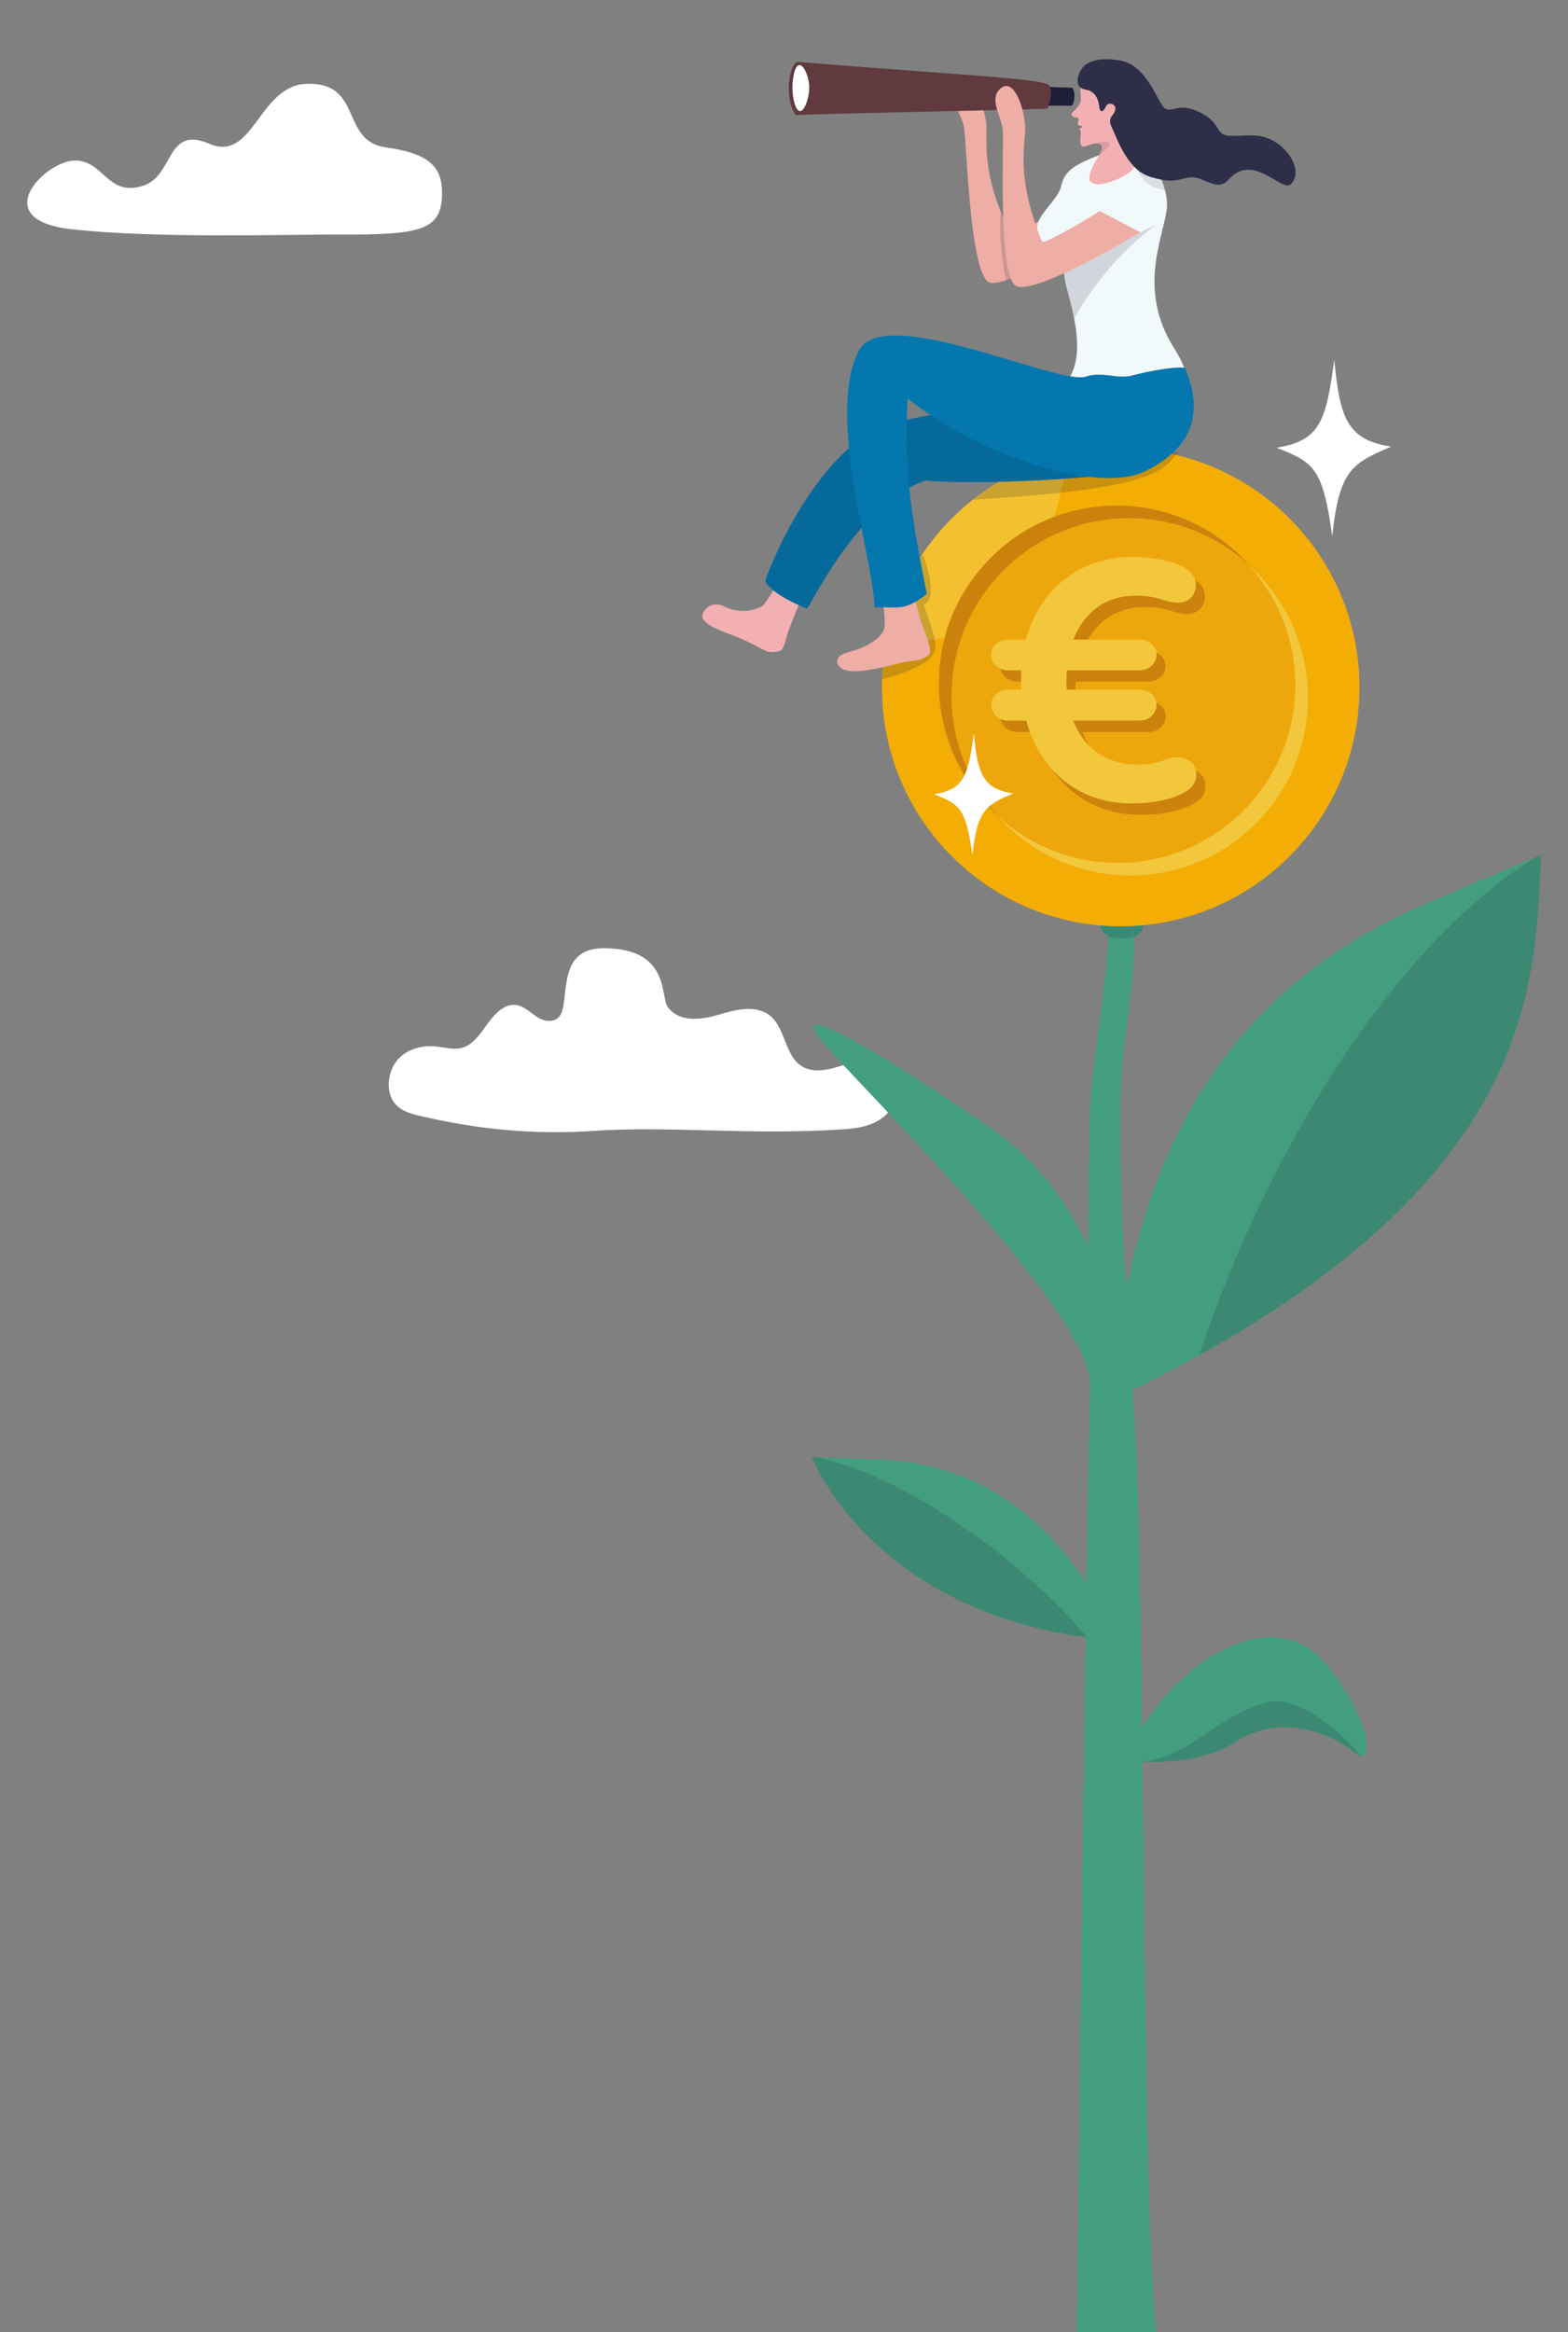 <?xml version="1.0" encoding="UTF-8"?>
<svg xmlns="http://www.w3.org/2000/svg" xmlns:xlink="http://www.w3.org/1999/xlink" id="Laag_2" data-name="Laag 2" viewBox="0 0 393.96 585.6" width="393.96" height="585.6" x="0" y="0">
  <rect x="0" y="0" width="393.96" height="585.6" fill="#808080" stroke="none"/>
  <defs>
    <style>
      .cls-1 {
        fill: none;
      }

      .cls-2 {
        fill: #1f1e3a;
      }

      .cls-2, .cls-3 {
        opacity: .12;
      }

      .cls-4 {
        fill: #2e2e49;
      }

      .cls-5 {
        fill: #d29232;
      }

      .cls-5, .cls-6 {
        opacity: .19;
      }

      .cls-7 {
        opacity: .78;
      }

      .cls-7, .cls-8 {
        fill: #f3c73c;
      }

      .cls-9 {
        fill: #eeada5;
      }

      .cls-10 {
        fill: #fff;
      }

      .cls-11 {
        fill: #f3b0b3;
      }

      .cls-12 {
        fill: #439e80;
      }

      .cls-13 {
        fill: #f3ad05;
      }

      .cls-14 {
        fill: #0477ae;
      }

      .cls-15 {
        fill: #603a3e;
      }

      .cls-16, .cls-17, .cls-18, .cls-19, .cls-6 {
        fill: #1f1e38;
      }

      .cls-3 {
        fill: #090909;
      }

      .cls-20 {
        fill: #cc830d;
      }

      .cls-21 {
        fill: #cb820d;
      }

      .cls-22 {
        clip-path: url(#clippath);
      }

      .cls-23 {
        fill: #f2f9fa;
      }

      .cls-17 {
        opacity: .16;
      }

      .cls-18 {
        opacity: .18;
      }

      .cls-19 {
        opacity: .17;
      }
    </style>
    <clipPath id="clippath">
      <rect class="cls-1" width="393.96" height="585.6"/>
    </clipPath>
  </defs>
  <g id="Laag_1-2" data-name="Laag 1">
    <g class="cls-22">
      <path class="cls-10" d="M149.41,283.96c-15.03,1.05-29.39-.32-44.14-3.81-2.26-.53-4.66-1.25-6.19-3.23-2.32-3-1.62-8.06.88-10.87,2.5-2.8,6.28-3.64,9.76-3.25,2.23.25,4.52.94,6.67.22,2.69-.89,4.47-3.71,6.27-6.17,1.8-2.46,4.24-4.89,7.02-4.5,2.08.29,3.72,2.09,5.58,3.21,1.85,1.13,4.54,1.25,5.61-.83,2.27-4.44-.92-16.62,10.79-16.62,16.9,0,14.14,12.26,16.17,14.86,3.08,3.94,8.57,3.07,13.04,1.74,4.47-1.33,9.79-2.6,13.23.92,2.99,3.06,3.3,8.66,6.47,11.46,3.38,2.97,8.19,1.39,12.29.05,4.1-1.34,9.38-1.83,11.76,2.23,1.99,3.4.51,8.34-2.33,10.84-2.84,2.49-6.58,3.1-10.14,3.35-23.15,1.61-44.17-.89-62.73.4Z"/>
      <path class="cls-10" d="M18.82,40.31c-7.32,0-22.36,14.87-.86,17.25,21.5,2.38,53.69,1.29,66.72,1.34,21.27.08,26.54-.91,26.37-10.87-.1-5.76-2.81-9.49-14.02-11-11.66-1.57-5.7-16.43-19.94-15.98-12.13.38-13.36,19.83-24.46,15.06-11.09-4.77-8.77,8.22-16.89,10.6-8.92,2.62-9.6-6.41-16.92-6.41Z"/>
      <g>
        <path class="cls-12" d="M291.28,593.21c-5.38-33.98-2.88-225.31-7.28-247.26-4.55-22.67-13.89-47.75-33.99-61.87-20.1-14.13-56.95-37.51-42.13-21,14.82,16.5,66.88,67.68,66.07,85.38-1.03,22.5-3.62,259.21-3.62,259.21,0,0,23.14-.6,20.95-14.45Z"/>
        <path class="cls-12" d="M280.16,342.88c6.77-66.57,39.31-99.26,77.83-115.8,38.51-16.54,29.2-12.16,29.2-12.16-1.6,32.7-.59,84.93-105.36,135.44l-1.67-7.48Z"/>
        <path class="cls-19" d="M301.38,340.25c85.1-47.27,84.31-94.81,85.81-125.34,0,0,.96-.45.99-.52-.04-.03-.61.18-2.49.93-44.17,27.87-73.8,91.86-84.31,124.92Z"/>
        <path class="cls-12" d="M278.91,408.01c-15.43-30.83-37.07-40.87-58.66-41.56q-16.29-.52-16.29-.52s15.81,40.81,75.52,45.99l-.57-3.91Z"/>
        <path class="cls-19" d="M273.05,411.16c-44.69-5.9-63.88-33.2-69.09-45.24,0,0-.24-.1.8-.07,26.37,5.35,57.18,31.31,68.29,45.31Z"/>
        <path class="cls-12" d="M284.17,334.85c-2.64-22.72-2.73-42.23-2.64-57.59.07-12.56,2.07-21.79,3.13-33.76.79-9.01.38-26.37.38-26.37,0,0-7.79-3.42-7.26,1.34s1.91,11.65-.57,30.95c-.79,6.1-1.91,12.63-3.06,25.22-.93,10.22-.55,58.09-1.07,62.85-.53,4.75,7.09,5.39,7.09,5.39l4.01-8.03Z"/>
        <g>
          <path class="cls-12" d="M287.11,442.36c7.24.4,16.75-.65,23.32-4.94,12.19-7.95,25.63-1.06,29.87,2.65.62.54,1.17.81,1.64.83,2.74.1,2.31-8.51-7.92-22.03-15.64-20.68-45.62,4.78-50.63,23.15-.37,1.34-2.46,0,3.72.34Z"/>
          <path class="cls-19" d="M287.11,442.36c7.24.4,16.75-.65,23.32-4.94,12.19-7.95,25.63-1.06,29.87,2.65.62.54,1.17.81,1.64.83-7.47-8.67-17.2-15.36-24.09-13.29-13.62,4.1-18.28,13.23-30.74,14.75Z"/>
        </g>
        <path class="cls-18" d="M201.62,374.46c-.01-.06-.02-.09-.02-.09-.06.05-.05.09.02.09Z"/>
      </g>
      <path class="cls-12" d="M275.91,230.38c.17,1.84.77,5.43,5.68,5.3,4.91-.12,5.88-1.59,5.78-5.49-.1-3.9-11.46.19-11.46.19Z"/>
      <path class="cls-19" d="M275.91,230.38c.17,1.84.77,5.43,5.68,5.3,4.91-.12,5.88-1.59,5.78-5.49-.1-3.9-11.46.19-11.46.19Z"/>
      <g>
        <path class="cls-13" d="M341.57,172.61c0,33.13-26.86,59.99-59.99,59.99-30.32,0-55.39-22.49-59.43-51.71-.38-2.71-.57-5.47-.57-8.28,0-3.87.37-7.65,1.07-11.31,4.16-21.8,20.11-39.42,40.97-45.95,1.34-.42,2.7-.79,4.08-1.12.24-.06.48-.11.71-.16.29-.06.59-.13.89-.19,3.96-.82,8.07-1.26,12.28-1.26,5.46,0,10.76.73,15.78,2.1,7.87,2.14,15.1,5.84,21.33,10.76,5.03,3.96,9.41,8.71,12.95,14.07,5.93,8.96,9.53,19.61,9.9,31.08.02.66.04,1.33.04,2Z"/>
        <path class="cls-7" d="M268.41,114.06c-.78,4.96-1.9,10.39-3.61,15.74-13.4,5.02-23.76,16.26-27.57,30.21-4.26,1.14-9.1,1.63-14.6,1.29,4.16-21.8,20.11-39.42,40.97-45.95,1.57-.49,3.17-.92,4.8-1.29Z"/>
        <circle class="cls-5" cx="280.54" cy="171.85" r="44.88"/>
        <path class="cls-21" d="M313.63,141.65c-7.92-7.17-18.41-11.53-29.93-11.53-24.64,0-44.62,19.98-44.62,44.62,0,11.52,4.36,22.01,11.53,29.93-9.02-8.16-14.69-19.96-14.69-33.09,0-24.64,19.98-44.62,44.62-44.62,13.13,0,24.93,5.67,33.09,14.69Z"/>
        <path class="cls-8" d="M328.63,175.22c0,24.64-19.98,44.62-44.62,44.62-13.13,0-24.93-5.67-33.09-14.69,7.92,7.17,18.41,11.53,29.93,11.53,24.64,0,44.62-19.98,44.62-44.62,0-11.52-4.36-22.01-11.53-29.93,9.02,8.16,14.69,19.96,14.69,33.09Z"/>
        <g>
          <path class="cls-20" d="M251.3,167.29c0-2.12,1.9-3.8,4.28-3.8h4.47c3.42-12.47,13.22-20.78,26.91-20.78,5.04,0,9.98,1.06,12.84,2.65,2.28,1.24,2.95,2.92,2.95,4.42,0,2.48-1.71,4.42-4.56,4.42-1.14,0-2-.27-3.04-.53-2-.62-4.09-1.24-7.51-1.24-7.89,0-13.12,4.51-15.69,11.05h16.64c2.38,0,4.28,1.68,4.28,3.8s-1.9,3.89-4.28,3.89h-18.26c-.1.8-.1,1.59-.1,2.39s0,1.68.1,2.48h18.26c2.38,0,4.28,1.77,4.28,3.8,0,2.21-1.9,3.98-4.28,3.98h-16.64c2.57,6.63,7.99,11.05,16.36,11.05,2.95,0,4.66-.62,6.09-.97,1.33-.44,2.28-.88,3.61-.88,3.04,0,4.85,1.94,4.85,4.33,0,1.5-.57,3.01-2.57,4.24-3.52,2.12-8.56,3.01-13.79,3.01-13.12,0-22.92-8.13-26.34-20.78h-4.56c-2.38,0-4.28-1.77-4.28-3.98,0-2.03,1.9-3.8,4.28-3.8h3.33c-.09-.88-.09-1.68-.09-2.56,0-.8,0-1.5.09-2.3h-3.33c-2.38,0-4.28-1.77-4.28-3.89Z"/>
          <path class="cls-8" d="M249.01,164.43c0-2.12,1.9-3.8,4.28-3.8h4.47c3.42-12.47,13.22-20.78,26.91-20.78,5.04,0,9.98,1.06,12.84,2.65,2.28,1.24,2.95,2.92,2.95,4.42,0,2.48-1.71,4.42-4.56,4.42-1.14,0-2-.27-3.04-.53-2-.62-4.09-1.24-7.51-1.24-7.89,0-13.12,4.51-15.69,11.05h16.64c2.38,0,4.28,1.68,4.28,3.8s-1.9,3.89-4.28,3.89h-18.26c-.1.8-.1,1.59-.1,2.39s0,1.68.1,2.48h18.26c2.38,0,4.28,1.77,4.28,3.8,0,2.21-1.9,3.98-4.28,3.98h-16.64c2.57,6.63,7.99,11.05,16.36,11.05,2.95,0,4.66-.62,6.09-.97,1.33-.44,2.28-.88,3.61-.88,3.04,0,4.85,1.94,4.85,4.33,0,1.5-.57,3.01-2.57,4.24-3.52,2.12-8.56,3.01-13.79,3.01-13.12,0-22.92-8.13-26.34-20.78h-4.56c-2.38,0-4.28-1.77-4.28-3.98,0-2.03,1.9-3.8,4.28-3.8h3.33c-.09-.88-.09-1.68-.09-2.56,0-.8,0-1.5.09-2.3h-3.33c-2.38,0-4.28-1.77-4.28-3.89Z"/>
        </g>
      </g>
      <path class="cls-10" d="M234.65,199.44c7.54-1.19,8.62-4.62,10.02-15.24.98,10.08,2.22,13.9,9.89,15.05-6.69,2.87-9.04,3.92-10.23,15.56-1.65-11.8-3.12-12.84-9.68-15.37Z"/>
      <path class="cls-10" d="M320.73,112.43c10.91-1.73,12.47-6.68,14.5-22.06,1.41,14.59,3.22,20.12,14.31,21.78-9.68,4.16-13.08,5.67-14.81,22.53-2.38-17.07-4.51-18.58-14.01-22.25Z"/>
      <path class="cls-6" d="M244.46,125.47c44.01-2.57,47.43-6.9,50.99-11.24.25-.3.49-.6.75-.9-.61.22-1.4.4-2.35.54-5.51.85-16.31.59-28.06.84-7.87,2.14-15.1,5.84-21.33,10.76Z"/>
      <path class="cls-6" d="M221.62,170.61c1.89-.59,6.83-1.83,10.32-4.03,4.66-2.93,3.41-5.21.12-14.84,3.11-.84,1.68-7.42-.12-12.39l-.42.18c-5.93,8.96-9.53,19.61-9.9,31.08Z"/>
      <g>
        <g>
          <path class="cls-9" d="M268.03,50.53c-4.09,3.24-12.66,8.81-13.84,8.9-8.4-17.12-5.74-24.74-6.48-29.17-.87-5.21-4.11-11.84-7.1-8.26-2.27,2.71.83,6.53,1.54,9.62.71,3.09,1.43,37.01,6.33,39.25,4.9,2.23,30.15-15.79,30.15-15.79l-10.6-4.55Z"/>
          <path class="cls-23" d="M287.25,37.31l-11.3,1.72c-5.1,2.08-8.43,3.46-9.31,7.58-.89,4.12-7.08,7.72-5.91,11.7,1.16,3.98,6.45,6.64,6.7,11,.25,4.35,7.76,21.31-1.14,28.13-4.35,3.33,3.05,20.68,11.44,20.68,1.81,0,3.66-.81,5.45-2.73,10.11-10.86,20.52-14.34,11.91-27.79-9.9-15.46-2.14-29.29-1.88-35.89.05-1.11-.09-2.25-.36-3.38l-.14-.57c-.61-2.3-1.69-4.54-2.73-6.35-.34-.59-.68-1.14-.99-1.63-.98-1.52-1.73-2.47-1.73-2.47"/>
          <path class="cls-17" d="M290.64,56.37c-10.55,7.3-18.69,19.52-20.76,23.73-1.05-5.13-2.37-9.21-2.46-10.79-.08-1.31-.3-1.77-1.04-2.86-.88,1.56,9.39-2.77,9.39-2.77l14.87-7.32Z"/>
          <g>
            <path class="cls-11" d="M211.97,127.69c-3.67,5.6-12.46,26.65-13.92,30.87-.75,2.16-1.07,4.73-2.24,4.95-3.03.56-2.51.36-7.37-2.09-4.86-2.44-10.72-3.65-11.88-6.17-.64-1.39,1.88-4.78,5.41-2.97,3.53,1.81,7.46,1.16,9.52-.08,2.06-1.24,15.43-26.96,15.43-26.96l5.06,2.44Z"/>
            <path class="cls-14" d="M291.55,97.17c-2.97.57-14.18,1.45-26.43,2.78-12.25,1.34-34.85,4.28-42.03,6.68-18.48,6.17-30.93,38.47-30.81,39.37,2.06,3.68,10.51,6.84,10.51,6.84,2.67-4.29,13.9-26.76,29.69-32.16,16.77,1.36,54.42-1.04,57.13-4.05,4.91-5.44,1.94-19.47,1.94-19.47Z"/>
            <path class="cls-3" d="M291.55,97.17c-2.97.57-14.18,1.45-26.43,2.78-12.25,1.34-34.85,4.28-42.03,6.68-18.48,6.17-30.93,38.47-30.81,39.37,2.06,3.68,10.51,6.84,10.51,6.84,2.67-4.29,13.9-26.76,29.69-32.16,16.77,1.36,54.42-1.04,57.13-4.05,4.91-5.44,1.94-19.47,1.94-19.47Z"/>
          </g>
          <path class="cls-9" d="M227.36,136.53c1.07,7.32,3,17.29,4.88,21.85.97,2.34,2.1,5.55.98,6.24-2.79,1.73-4.01,1.1-6.98,1.86-5.82,1.48-11.63,2.83-14.43,1.59-1.55-.68-2.91-3.22,1.34-4.31,4.25-1.08,8.2-3.3,8.99-5.84.79-2.54-2.09-19.66-2.09-19.66l7.3-1.74Z"/>
          <path class="cls-14" d="M228.07,100.1c-1.35,17.97,1.76,33.99,4.8,49.03-5.9,4.74-7.77,3.08-13.18,3.39.12-10.76-12.42-48.47-3.87-64.51,6.41-12.03,49.97,8.86,57.05,6.55,4.3-1.41,7.84.8,11.76-.31,2.9-.82,10.58-2.37,13.09-1.86,4.59,10.83,2.42,19.94-10.18,26.02-11.21,5.4-40.06-3.08-59.47-18.31Z"/>
          <g>
            <path class="cls-11" d="M285.27,41.09c.05,2.81-8.58,5.92-10.39,5.07-1.25-.58-2.1-1.06.48-5.91.12-.22.52-.77.88-1.4t0,0c.53-.93.97-2.03.27-2.55-.34-.26-.76-.33-1.2-.3t0,0c-1.23.08-2.64.95-3.17.81-1.44-.36-.22-3.13-.69-3.95-.48-.82,0-.64.24-.81.59-.43.02-.39-.5-.56-.79-.26-.24-.79-.18-1.49.06-.7-1.29-.35-1.72-.99-.43-.64.65-.91,1.67-2.44,1.29-1.92.1-3.03.63-5.04l8.84,1.12,2.31,5.26s2.39,4.7,2.53,13.18Z"/>
            <path class="cls-4" d="M324.38,46.21c-2.26,2.33-9.48-8.2-15.77-1.06-2.49,2.83-5.3,0-8.23-.55-.48-.09-.97-.12-1.46-.05-1.84.26-2.84.77-4.44.82h0c-.37.01-.78,0-1.24-.04-.38-.04-.8-.09-1.26-.18-.84-.16-1.83-.4-3.04-.77-1.27-.39-2.39-1.08-3.37-1.95,0,0,0,0,0,0-.03-.03-.07-.06-.1-.09-3.53-3.22-5.3-8.77-6.3-10.74-.33-.66-.37-1.69.07-2.29.6-.81,1.39-1.82.79-2.71-.56-.83-1.8-.64-2.08-.02-.7,1.55-1.58,2.01-1.79.05-.36-3.23-2.34-3.97-3.27-4.1-.61-.08-1.05-.27-1.38-.52h0c-1.25-.97-.63-2.89-.35-3.6,1.33-3.37,5.31-4.05,10.23-3.23,6.97,1.16,9.55,10.97,11.33,12.06,1.78,1.09,3.21-1.37,7.89.58,5.46,2.27,4.88,5.03,6.82,5.95,1.69.8,4.78-.03,8.57.33,6.48.62,11.95,8.43,8.39,12.1Z"/>
            <path class="cls-2" d="M292.69,47.76c-.48-.06-.95-.16-1.42-.28-2.28-.62-4.28-2.09-5.72-5.03,0-.01-.02-.03-.02-.05-.02-.04-.04-.09-.06-.13-1.27-2.7.66-3.06,3.51-2.49.31.49.65,1.04.99,1.63,1.04,1.81,2.12,4.05,2.73,6.35Z"/>
            <path class="cls-2" d="M300.37,44.61c-.48-.09-.97-.11-1.46-.05-1.13.16-1.49-.16-1.97-.41.91.11,2.13.15,3.37.19l.06.27Z"/>
            <path class="cls-2" d="M276.24,38.84c.53-.93.97-2.03.27-2.55-.34-.26-.76-.33-1.2-.3,3.56-1.16,5.27-.2.93,2.85Z"/>
          </g>
        </g>
        <g>
          <path class="cls-16" d="M262.71,21.78c2.29.13,5.45.21,6.47.24.21,0,.39.14.47.34.62,1.75.19,3.45-.25,4.02-.09.12-.24.18-.38.17-1.54-.01-5.17-.02-6.53-.03-.29,0-.52-.24-.5-.53l.2-3.74c.01-.28.25-.49.53-.48Z"/>
          <g>
            <path class="cls-15" d="M263.61,21.41c1.03,2.19,0,4.62-.43,5.84-2.52.31-61.27,1.31-63.23,1.69-2.97-4.13-1.75-12.81.39-13.4,42.05,3.41,61.27,4.17,63.27,5.86Z"/>
            <path class="cls-10" d="M203.32,22.03c0,2.49-1.15,5.86-2.31,5.86s-1.92-3.37-1.92-5.86c0-2.49.62-5.69,1.79-5.69s2.45,3.21,2.45,5.69Z"/>
          </g>
        </g>
        <path class="cls-19" d="M255.83,69.09c-1.05.49-2.04.91-2.94,1.23-.86-2.17-2.01-12-1.44-17.07.62,1.59,1.35,3.28,2.2,5.08h0s2.18,10.76,2.18,10.76Z"/>
        <path class="cls-9" d="M276.29,52.98c-4.32,2.93-13.29,7.84-14.47,7.84-7.09-17.71-3.86-25.1-4.27-29.57-.48-5.26-3.2-12.12-6.46-8.77-2.46,2.54.34,6.57.81,9.71.47,3.13-1.36,37.02,3.36,39.61,4.72,2.59,31.25-13.48,31.25-13.48l-10.23-5.33Z"/>
      </g>
    </g>
  </g>
</svg>

